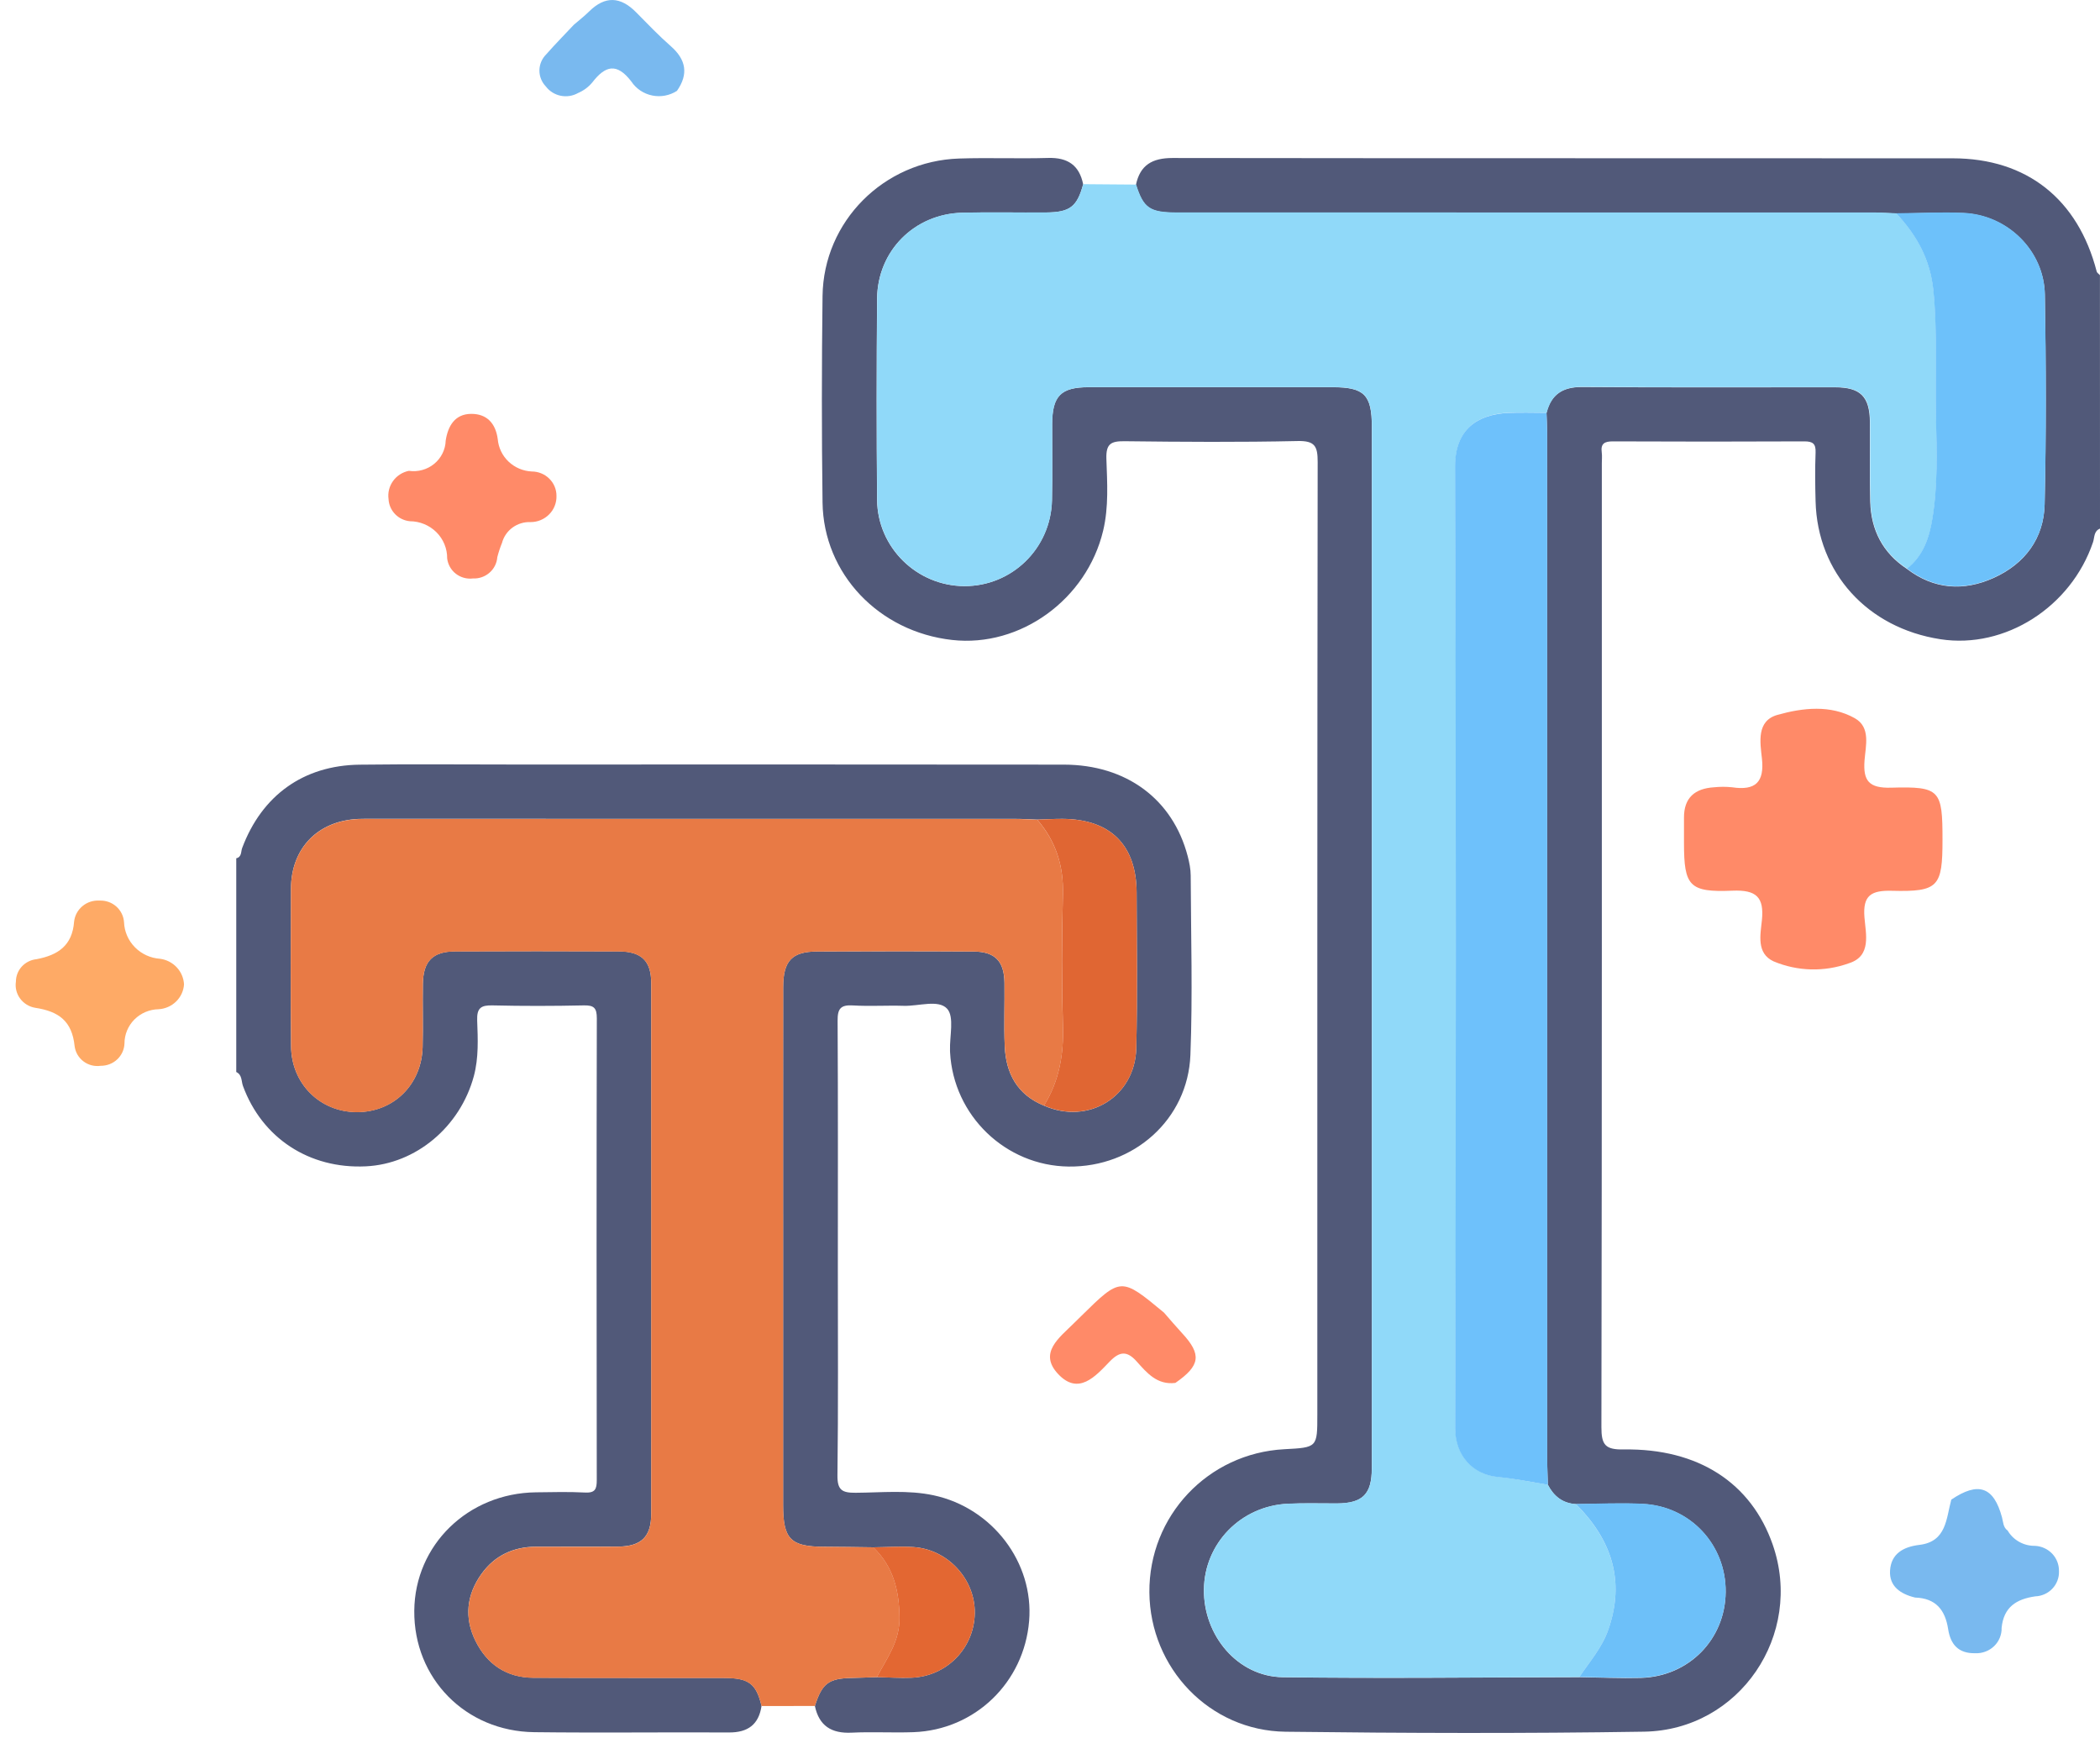 <svg width="80" height="67" viewBox="0 0 80 67" fill="none" xmlns="http://www.w3.org/2000/svg">
<path d="M72.957 60.858C72.401 60.724 71.963 60.43 72.002 59.826C72.043 59.195 72.495 58.926 73.122 58.851C74.157 58.726 74.139 57.845 74.335 57.127C75.365 56.431 75.951 56.633 76.267 57.804C76.316 57.984 76.306 58.181 76.482 58.306C76.587 58.486 76.74 58.635 76.924 58.737C77.107 58.839 77.316 58.892 77.527 58.888C77.776 58.901 78.011 59.009 78.181 59.189C78.35 59.369 78.442 59.607 78.437 59.852C78.442 59.974 78.422 60.095 78.379 60.209C78.337 60.322 78.272 60.427 78.188 60.516C78.104 60.606 78.003 60.678 77.891 60.728C77.779 60.779 77.657 60.808 77.534 60.812C76.816 60.916 76.331 61.218 76.252 62.011C76.256 62.14 76.232 62.269 76.183 62.389C76.134 62.509 76.06 62.618 75.966 62.709C75.872 62.799 75.76 62.87 75.637 62.916C75.514 62.963 75.383 62.984 75.251 62.978C74.593 62.995 74.302 62.626 74.215 62.06C74.103 61.333 73.748 60.883 72.957 60.858Z" fill="#79B9EF"/>
<path d="M44.776 52.681C44.082 52.768 43.692 52.3 43.305 51.867C42.932 51.448 42.652 51.475 42.27 51.871C41.732 52.43 41.085 53.169 40.31 52.343C39.551 51.535 40.357 50.959 40.905 50.413C40.997 50.322 41.091 50.231 41.183 50.14C42.703 48.644 42.703 48.644 44.342 50.003C44.572 50.266 44.797 50.532 45.034 50.789C45.785 51.6 45.728 52.021 44.776 52.681Z" fill="#FF8A68"/>
<path d="M7.01 37.504C6.993 37.75 6.885 37.981 6.707 38.154C6.529 38.327 6.293 38.431 6.043 38.446C5.694 38.452 5.363 38.593 5.119 38.838C4.876 39.083 4.741 39.412 4.742 39.754C4.733 39.983 4.633 40.2 4.464 40.358C4.295 40.516 4.07 40.603 3.836 40.601C3.72 40.618 3.603 40.611 3.489 40.582C3.376 40.552 3.27 40.501 3.178 40.431C3.085 40.361 3.008 40.273 2.95 40.173C2.893 40.073 2.856 39.963 2.842 39.849C2.745 38.903 2.245 38.529 1.344 38.392C1.112 38.354 0.905 38.227 0.767 38.04C0.628 37.853 0.571 37.62 0.606 37.392C0.607 37.18 0.688 36.975 0.832 36.818C0.977 36.661 1.176 36.562 1.39 36.54C2.207 36.385 2.755 36.024 2.823 35.106C2.849 34.875 2.964 34.664 3.145 34.515C3.325 34.366 3.557 34.292 3.792 34.307C4.027 34.297 4.256 34.378 4.43 34.532C4.604 34.687 4.71 34.902 4.725 35.132C4.739 35.49 4.887 35.829 5.14 36.086C5.393 36.343 5.734 36.499 6.097 36.524C6.342 36.556 6.567 36.672 6.734 36.851C6.901 37.03 6.999 37.261 7.01 37.504Z" fill="#FEAA66"/>
<path d="M21.86 0.944C22.056 0.774 22.262 0.615 22.446 0.434C23.056 -0.169 23.642 -0.129 24.23 0.465C24.664 0.904 25.091 1.353 25.554 1.759C26.141 2.274 26.233 2.825 25.789 3.461C25.651 3.55 25.497 3.611 25.335 3.642C25.174 3.672 25.007 3.671 24.846 3.638C24.684 3.605 24.531 3.541 24.395 3.45C24.259 3.359 24.142 3.242 24.052 3.106C23.495 2.378 23.058 2.5 22.564 3.14C22.419 3.315 22.234 3.452 22.024 3.542C21.824 3.656 21.588 3.693 21.361 3.648C21.134 3.602 20.933 3.476 20.794 3.293C20.635 3.128 20.547 2.908 20.549 2.68C20.552 2.452 20.644 2.234 20.807 2.072C21.145 1.686 21.508 1.32 21.86 0.944Z" fill="#79B9EF"/>
<path d="M15.576 17.936C15.747 17.961 15.921 17.95 16.087 17.904C16.253 17.858 16.408 17.779 16.54 17.67C16.673 17.561 16.78 17.426 16.856 17.274C16.932 17.121 16.974 16.955 16.979 16.785C17.064 16.222 17.334 15.768 17.951 15.766C18.538 15.763 18.881 16.118 18.962 16.73C18.99 17.055 19.136 17.359 19.375 17.586C19.613 17.812 19.927 17.945 20.259 17.961C20.382 17.961 20.505 17.985 20.619 18.032C20.733 18.078 20.837 18.147 20.924 18.233C21.012 18.319 21.081 18.421 21.128 18.533C21.175 18.646 21.2 18.766 21.199 18.887C21.203 19.017 21.181 19.147 21.133 19.268C21.086 19.39 21.014 19.5 20.922 19.593C20.83 19.687 20.719 19.761 20.598 19.812C20.476 19.863 20.345 19.889 20.212 19.889C19.966 19.878 19.724 19.952 19.526 20.096C19.328 20.24 19.186 20.447 19.124 20.681C19.052 20.858 18.992 21.04 18.945 21.225C18.928 21.453 18.822 21.665 18.648 21.816C18.475 21.968 18.248 22.047 18.016 22.036C17.9 22.05 17.783 22.041 17.671 22.01C17.559 21.979 17.455 21.926 17.363 21.855C17.272 21.784 17.196 21.695 17.14 21.595C17.084 21.495 17.048 21.385 17.035 21.272C17.037 21.087 17.002 20.904 16.931 20.732C16.861 20.561 16.757 20.405 16.625 20.274C16.493 20.142 16.335 20.038 16.162 19.966C15.989 19.894 15.803 19.857 15.615 19.856C15.399 19.835 15.198 19.738 15.049 19.583C14.9 19.428 14.812 19.226 14.802 19.012C14.768 18.77 14.829 18.524 14.973 18.324C15.116 18.124 15.332 17.985 15.576 17.936Z" fill="#FF8A68"/>
<path d="M74 31.993C74 33.781 73.845 33.978 72.08 33.934C71.281 33.913 70.962 34.107 71.026 34.939C71.075 35.573 71.308 36.421 70.434 36.695C69.502 37.032 68.475 37.006 67.562 36.621C66.904 36.315 67.064 35.607 67.12 35.056C67.209 34.177 66.911 33.892 65.997 33.93C64.348 33.999 64.153 33.751 64.152 32.114C64.152 31.792 64.155 31.47 64.152 31.148C64.148 30.392 64.564 30.035 65.299 29.991C65.527 29.967 65.757 29.967 65.985 29.991C66.876 30.125 67.219 29.797 67.121 28.894C67.053 28.277 66.907 27.458 67.716 27.232C68.677 26.962 69.735 26.84 70.661 27.361C71.272 27.706 71.072 28.413 71.03 28.965C70.97 29.747 71.197 30.03 72.045 30.006C73.909 29.953 74.001 30.092 74 31.993Z" fill="#FF8A68"/>
<path d="M80 20.137C79.76 20.231 79.795 20.474 79.734 20.654C78.898 23.126 76.382 24.73 73.921 24.351C71.14 23.922 69.237 21.826 69.165 19.101C69.148 18.481 69.141 17.859 69.165 17.239C69.178 16.9 69.058 16.812 68.731 16.814C66.305 16.825 63.877 16.825 61.451 16.814C61.128 16.812 60.972 16.893 61.019 17.235C61.037 17.371 61.022 17.511 61.022 17.649C61.022 29.885 61.028 42.123 61.006 54.359C61.004 55.043 61.152 55.229 61.858 55.216C64.7 55.172 66.715 56.493 67.532 58.842C68.725 62.268 66.272 65.91 62.631 65.967C58.079 66.039 53.525 66.024 48.974 65.969C46.077 65.934 43.81 63.541 43.786 60.661C43.762 57.752 46.014 55.361 48.928 55.207C50.184 55.141 50.184 55.141 50.184 53.889C50.184 41.791 50.18 29.692 50.197 17.594C50.197 16.998 50.091 16.786 49.431 16.801C47.236 16.849 45.04 16.834 42.845 16.808C42.328 16.802 42.13 16.9 42.148 17.471C42.178 18.385 42.242 19.307 42.024 20.218C41.399 22.833 38.872 24.67 36.272 24.379C33.482 24.068 31.371 21.86 31.335 19.142C31.3 16.519 31.302 13.897 31.335 11.276C31.371 8.433 33.669 6.133 36.535 6.039C37.666 6.002 38.8 6.05 39.931 6.017C40.675 5.995 41.117 6.295 41.263 7.02C41.03 7.879 40.76 8.089 39.843 8.096C38.779 8.104 37.716 8.078 36.653 8.105C34.828 8.153 33.427 9.559 33.412 11.381C33.392 13.934 33.39 16.488 33.412 19.04C33.428 20.864 34.93 22.322 36.736 22.329C38.548 22.334 40.031 20.893 40.074 19.061C40.096 18.094 40.077 17.128 40.081 16.162C40.085 15.082 40.41 14.752 41.475 14.751C44.572 14.749 47.669 14.749 50.764 14.751C51.972 14.751 52.26 15.041 52.26 16.262C52.26 24.243 52.26 32.224 52.26 40.205C52.26 45.45 52.262 50.693 52.258 55.938C52.258 56.922 51.909 57.266 50.933 57.274C50.309 57.277 49.684 57.255 49.061 57.285C47.27 57.369 45.885 58.792 45.863 60.547C45.841 62.31 47.151 63.869 48.865 63.893C52.63 63.944 56.396 63.898 60.163 63.891C60.945 63.902 61.729 63.939 62.509 63.919C64.338 63.867 65.724 62.45 65.739 60.649C65.754 58.852 64.397 57.384 62.585 57.292C61.734 57.25 60.88 57.294 60.029 57.299C59.526 57.268 59.19 56.996 58.966 56.565C58.957 56.221 58.939 55.877 58.939 55.531C58.937 42.515 58.937 29.5 58.937 16.484C58.937 16.232 58.922 15.98 58.913 15.728C59.092 15.023 59.532 14.738 60.273 14.743C63.483 14.767 66.693 14.751 69.903 14.754C70.877 14.754 71.227 15.106 71.234 16.088C71.242 17.099 71.219 18.111 71.247 19.121C71.277 20.194 71.724 21.065 72.639 21.668C73.673 22.458 74.806 22.533 75.954 22.014C77.138 21.479 77.861 20.511 77.89 19.217C77.95 16.554 77.944 13.889 77.898 11.226C77.868 9.546 76.467 8.185 74.79 8.118C73.939 8.085 73.085 8.128 72.233 8.135C71.957 8.124 71.68 8.104 71.404 8.104C62.555 8.102 53.706 8.102 44.857 8.102C43.796 8.102 43.563 7.942 43.274 7.042C43.431 6.287 43.895 6.019 44.665 6.019C54.575 6.033 64.484 6.024 74.394 6.031C77.212 6.033 79.161 7.585 79.874 10.343C79.887 10.397 79.956 10.435 79.998 10.481C80 13.696 80 16.917 80 20.137Z" fill="#515979"/>
<path d="M9 32.696C9.213 32.648 9.174 32.442 9.224 32.308C9.973 30.304 11.557 29.155 13.698 29.13C15.686 29.105 17.672 29.124 19.659 29.124C26.615 29.124 33.569 29.118 40.525 29.128C42.912 29.13 44.678 30.447 45.245 32.613C45.308 32.856 45.36 33.11 45.36 33.358C45.369 35.635 45.437 37.913 45.349 40.186C45.254 42.646 43.187 44.47 40.708 44.439C38.304 44.409 36.32 42.497 36.193 40.086C36.191 40.064 36.191 40.04 36.191 40.018C36.172 39.472 36.363 38.734 36.08 38.426C35.749 38.066 34.996 38.334 34.427 38.316C33.78 38.296 33.131 38.34 32.487 38.301C32.023 38.274 31.905 38.428 31.909 38.881C31.927 42.032 31.918 45.182 31.918 48.333C31.918 50.955 31.936 53.575 31.903 56.198C31.896 56.763 32.075 56.87 32.596 56.866C33.586 56.86 34.582 56.752 35.568 56.963C37.805 57.444 39.388 59.523 39.205 61.748C39.012 64.094 37.141 65.902 34.797 65.986C34.013 66.014 33.225 65.966 32.441 66.005C31.674 66.041 31.202 65.745 31.043 64.987C31.315 64.126 31.567 63.936 32.452 63.92C32.77 63.914 33.086 63.899 33.404 63.888C33.843 63.898 34.281 63.929 34.717 63.912C36.061 63.863 37.108 62.793 37.134 61.465C37.16 60.167 36.109 59.017 34.791 58.934C34.286 58.903 33.776 58.94 33.269 58.944C32.646 58.936 32.023 58.925 31.4 58.923C30.115 58.92 29.832 58.636 29.832 57.328C29.832 54.041 29.832 50.754 29.832 47.469C29.832 44.183 29.83 40.896 29.834 37.611C29.836 36.601 30.167 36.249 31.132 36.246C33.118 36.238 35.104 36.235 37.089 36.248C37.907 36.253 38.254 36.617 38.265 37.436C38.276 38.241 38.241 39.047 38.275 39.849C38.317 40.889 38.75 41.702 39.77 42.118C41.46 42.867 43.243 41.783 43.287 39.924C43.333 37.953 43.306 35.979 43.3 34.006C43.294 32.188 42.302 31.205 40.478 31.194C40.157 31.192 39.835 31.213 39.513 31.222C39.236 31.213 38.961 31.194 38.683 31.194C30.552 31.192 22.42 31.192 14.286 31.192C14.079 31.192 13.87 31.187 13.663 31.196C12.112 31.261 11.091 32.304 11.084 33.855C11.075 35.856 11.067 37.856 11.088 39.856C11.1 41.284 12.191 42.357 13.584 42.365C14.985 42.372 16.061 41.325 16.1 39.888C16.122 39.083 16.095 38.277 16.109 37.473C16.126 36.612 16.483 36.248 17.333 36.242C19.413 36.233 21.492 36.233 23.572 36.242C24.439 36.246 24.807 36.605 24.809 37.449C24.814 44.187 24.814 50.924 24.809 57.661C24.809 58.544 24.431 58.91 23.538 58.916C22.499 58.923 21.458 58.916 20.419 58.92C19.554 58.923 18.84 59.258 18.339 59.961C17.773 60.754 17.679 61.627 18.112 62.505C18.554 63.401 19.295 63.907 20.317 63.912C22.743 63.923 25.169 63.914 27.595 63.92C28.53 63.922 28.81 64.142 29.011 64.985C28.906 65.697 28.488 66.001 27.771 65.997C25.299 65.984 22.825 66.016 20.353 65.986C17.731 65.955 15.76 63.934 15.782 61.362C15.802 58.855 17.829 56.881 20.414 56.849C21.037 56.842 21.663 56.824 22.285 56.857C22.669 56.877 22.734 56.73 22.734 56.387C22.725 50.523 22.723 44.656 22.736 38.791C22.736 38.395 22.625 38.29 22.235 38.3C21.079 38.325 19.924 38.327 18.768 38.3C18.322 38.288 18.162 38.399 18.178 38.87C18.204 39.578 18.239 40.292 18.051 40.995C17.529 42.926 15.845 44.341 13.935 44.431C11.777 44.534 9.982 43.351 9.255 41.367C9.19 41.189 9.229 40.944 9 40.837C9 38.125 9 35.41 9 32.696Z" fill="#515979"/>
<path d="M58.968 56.561C59.192 56.993 59.528 57.264 60.031 57.295C61.388 58.65 61.921 60.214 61.268 62.086C61.03 62.766 60.558 63.302 60.166 63.887C56.4 63.894 52.635 63.94 48.869 63.889C47.155 63.865 45.844 62.306 45.866 60.543C45.889 58.79 47.273 57.367 49.065 57.281C49.688 57.251 50.313 57.273 50.936 57.27C51.913 57.264 52.26 56.92 52.262 55.934C52.264 50.689 52.264 45.446 52.264 40.201C52.264 32.22 52.264 24.239 52.264 16.257C52.264 15.037 51.975 14.747 50.768 14.747C47.671 14.747 44.574 14.745 41.479 14.747C40.414 14.747 40.088 15.078 40.085 16.158C40.081 17.124 40.099 18.09 40.077 19.056C40.035 20.891 38.552 22.332 36.74 22.325C34.934 22.319 33.432 20.86 33.416 19.036C33.393 16.484 33.395 13.93 33.416 11.377C33.43 9.555 34.832 8.147 36.657 8.101C37.72 8.074 38.783 8.1 39.846 8.092C40.761 8.087 41.031 7.875 41.266 7.016C41.937 7.021 42.608 7.027 43.282 7.032C43.568 7.932 43.803 8.092 44.864 8.092C53.713 8.092 62.562 8.092 71.412 8.094C71.687 8.094 71.964 8.114 72.24 8.125C73.026 8.964 73.543 9.886 73.66 11.09C73.817 12.698 73.719 14.301 73.756 15.904C73.786 17.187 73.828 18.475 73.621 19.75C73.503 20.481 73.273 21.175 72.65 21.66C71.733 21.057 71.288 20.186 71.258 19.113C71.23 18.103 71.254 17.091 71.245 16.081C71.238 15.1 70.886 14.748 69.914 14.747C66.704 14.743 63.494 14.759 60.285 14.736C59.543 14.73 59.101 15.013 58.924 15.72C58.439 15.72 57.953 15.702 57.469 15.724C56.283 15.779 55.435 16.353 55.438 17.772C55.479 29.982 55.474 42.192 55.442 54.402C55.44 55.457 56.128 56.173 57.075 56.261C57.713 56.324 58.336 56.454 58.968 56.561Z" fill="#90D9F9"/>
<path d="M29.011 64.99C28.81 64.145 28.531 63.926 27.595 63.924C25.169 63.919 22.743 63.928 20.317 63.917C19.295 63.911 18.554 63.405 18.112 62.509C17.679 61.631 17.773 60.759 18.339 59.966C18.84 59.263 19.554 58.928 20.419 58.924C21.458 58.92 22.499 58.93 23.538 58.92C24.431 58.913 24.809 58.549 24.809 57.665C24.812 50.928 24.812 44.191 24.809 37.454C24.809 36.609 24.439 36.25 23.572 36.247C21.492 36.237 19.413 36.237 17.333 36.247C16.483 36.25 16.126 36.617 16.109 37.478C16.095 38.282 16.12 39.088 16.1 39.892C16.061 41.329 14.985 42.377 13.584 42.369C12.191 42.362 11.101 41.289 11.088 39.861C11.069 37.861 11.076 35.86 11.084 33.86C11.091 32.309 12.112 31.265 13.663 31.201C13.87 31.191 14.079 31.197 14.286 31.197C22.418 31.197 30.55 31.197 38.683 31.199C38.961 31.199 39.236 31.217 39.513 31.226C40.223 32.044 40.521 32.982 40.492 34.071C40.445 35.746 40.443 37.424 40.493 39.097C40.527 40.185 40.345 41.19 39.772 42.119C38.752 41.703 38.321 40.89 38.276 39.85C38.243 39.047 38.276 38.242 38.267 37.437C38.256 36.618 37.908 36.252 37.091 36.248C35.105 36.236 33.12 36.239 31.134 36.247C30.169 36.25 29.838 36.6 29.836 37.612C29.832 40.899 29.834 44.185 29.834 47.47C29.834 50.757 29.834 54.044 29.834 57.329C29.834 58.637 30.115 58.92 31.402 58.924C32.025 58.926 32.648 58.937 33.271 58.944C34.031 59.681 34.255 60.577 34.268 61.62C34.279 62.531 33.785 63.17 33.406 63.889C33.088 63.9 32.772 63.915 32.454 63.92C31.57 63.937 31.317 64.127 31.045 64.988C30.367 64.988 29.69 64.988 29.011 64.99Z" fill="#E87A45"/>
<path d="M58.968 56.563C58.336 56.456 57.713 56.328 57.067 56.267C56.121 56.18 55.431 55.463 55.435 54.408C55.466 42.198 55.472 29.988 55.431 17.778C55.425 16.359 56.276 15.785 57.461 15.73C57.946 15.707 58.432 15.726 58.916 15.726C58.924 15.978 58.938 16.23 58.94 16.482C58.942 29.498 58.94 42.513 58.942 55.529C58.94 55.873 58.959 56.217 58.968 56.563Z" fill="#6EC1FB"/>
<path d="M72.645 21.659C73.268 21.173 73.497 20.479 73.615 19.749C73.823 18.475 73.78 17.187 73.751 15.902C73.713 14.298 73.811 12.697 73.654 11.088C73.538 9.885 73.02 8.965 72.234 8.124C73.087 8.116 73.941 8.072 74.791 8.107C76.469 8.173 77.87 9.535 77.9 11.215C77.948 13.878 77.953 16.543 77.892 19.206C77.863 20.499 77.141 21.467 75.956 22.003C74.812 22.524 73.678 22.448 72.645 21.659Z" fill="#6DC1FA"/>
<path d="M60.166 63.884C60.558 63.299 61.032 62.763 61.268 62.082C61.921 60.211 61.388 58.646 60.031 57.292C60.884 57.286 61.738 57.24 62.587 57.285C64.398 57.377 65.757 58.845 65.741 60.641C65.726 62.443 64.339 63.86 62.511 63.911C61.732 63.932 60.948 63.895 60.166 63.884Z" fill="#6DC0F9"/>
<path d="M39.772 42.115C40.346 41.186 40.525 40.181 40.493 39.094C40.444 37.419 40.447 35.741 40.492 34.068C40.521 32.979 40.222 32.042 39.513 31.223C39.835 31.214 40.157 31.194 40.479 31.195C42.302 31.206 43.294 32.189 43.3 34.007C43.307 35.98 43.333 37.953 43.287 39.926C43.245 41.781 41.462 42.864 39.772 42.115Z" fill="#E06633"/>
<path d="M33.404 63.889C33.783 63.17 34.277 62.531 34.266 61.62C34.253 60.577 34.029 59.681 33.269 58.945C33.776 58.939 34.286 58.902 34.791 58.935C36.111 59.018 37.16 60.169 37.134 61.466C37.106 62.796 36.061 63.864 34.717 63.913C34.281 63.93 33.843 63.899 33.404 63.889Z" fill="#E36732"/>
</svg>
